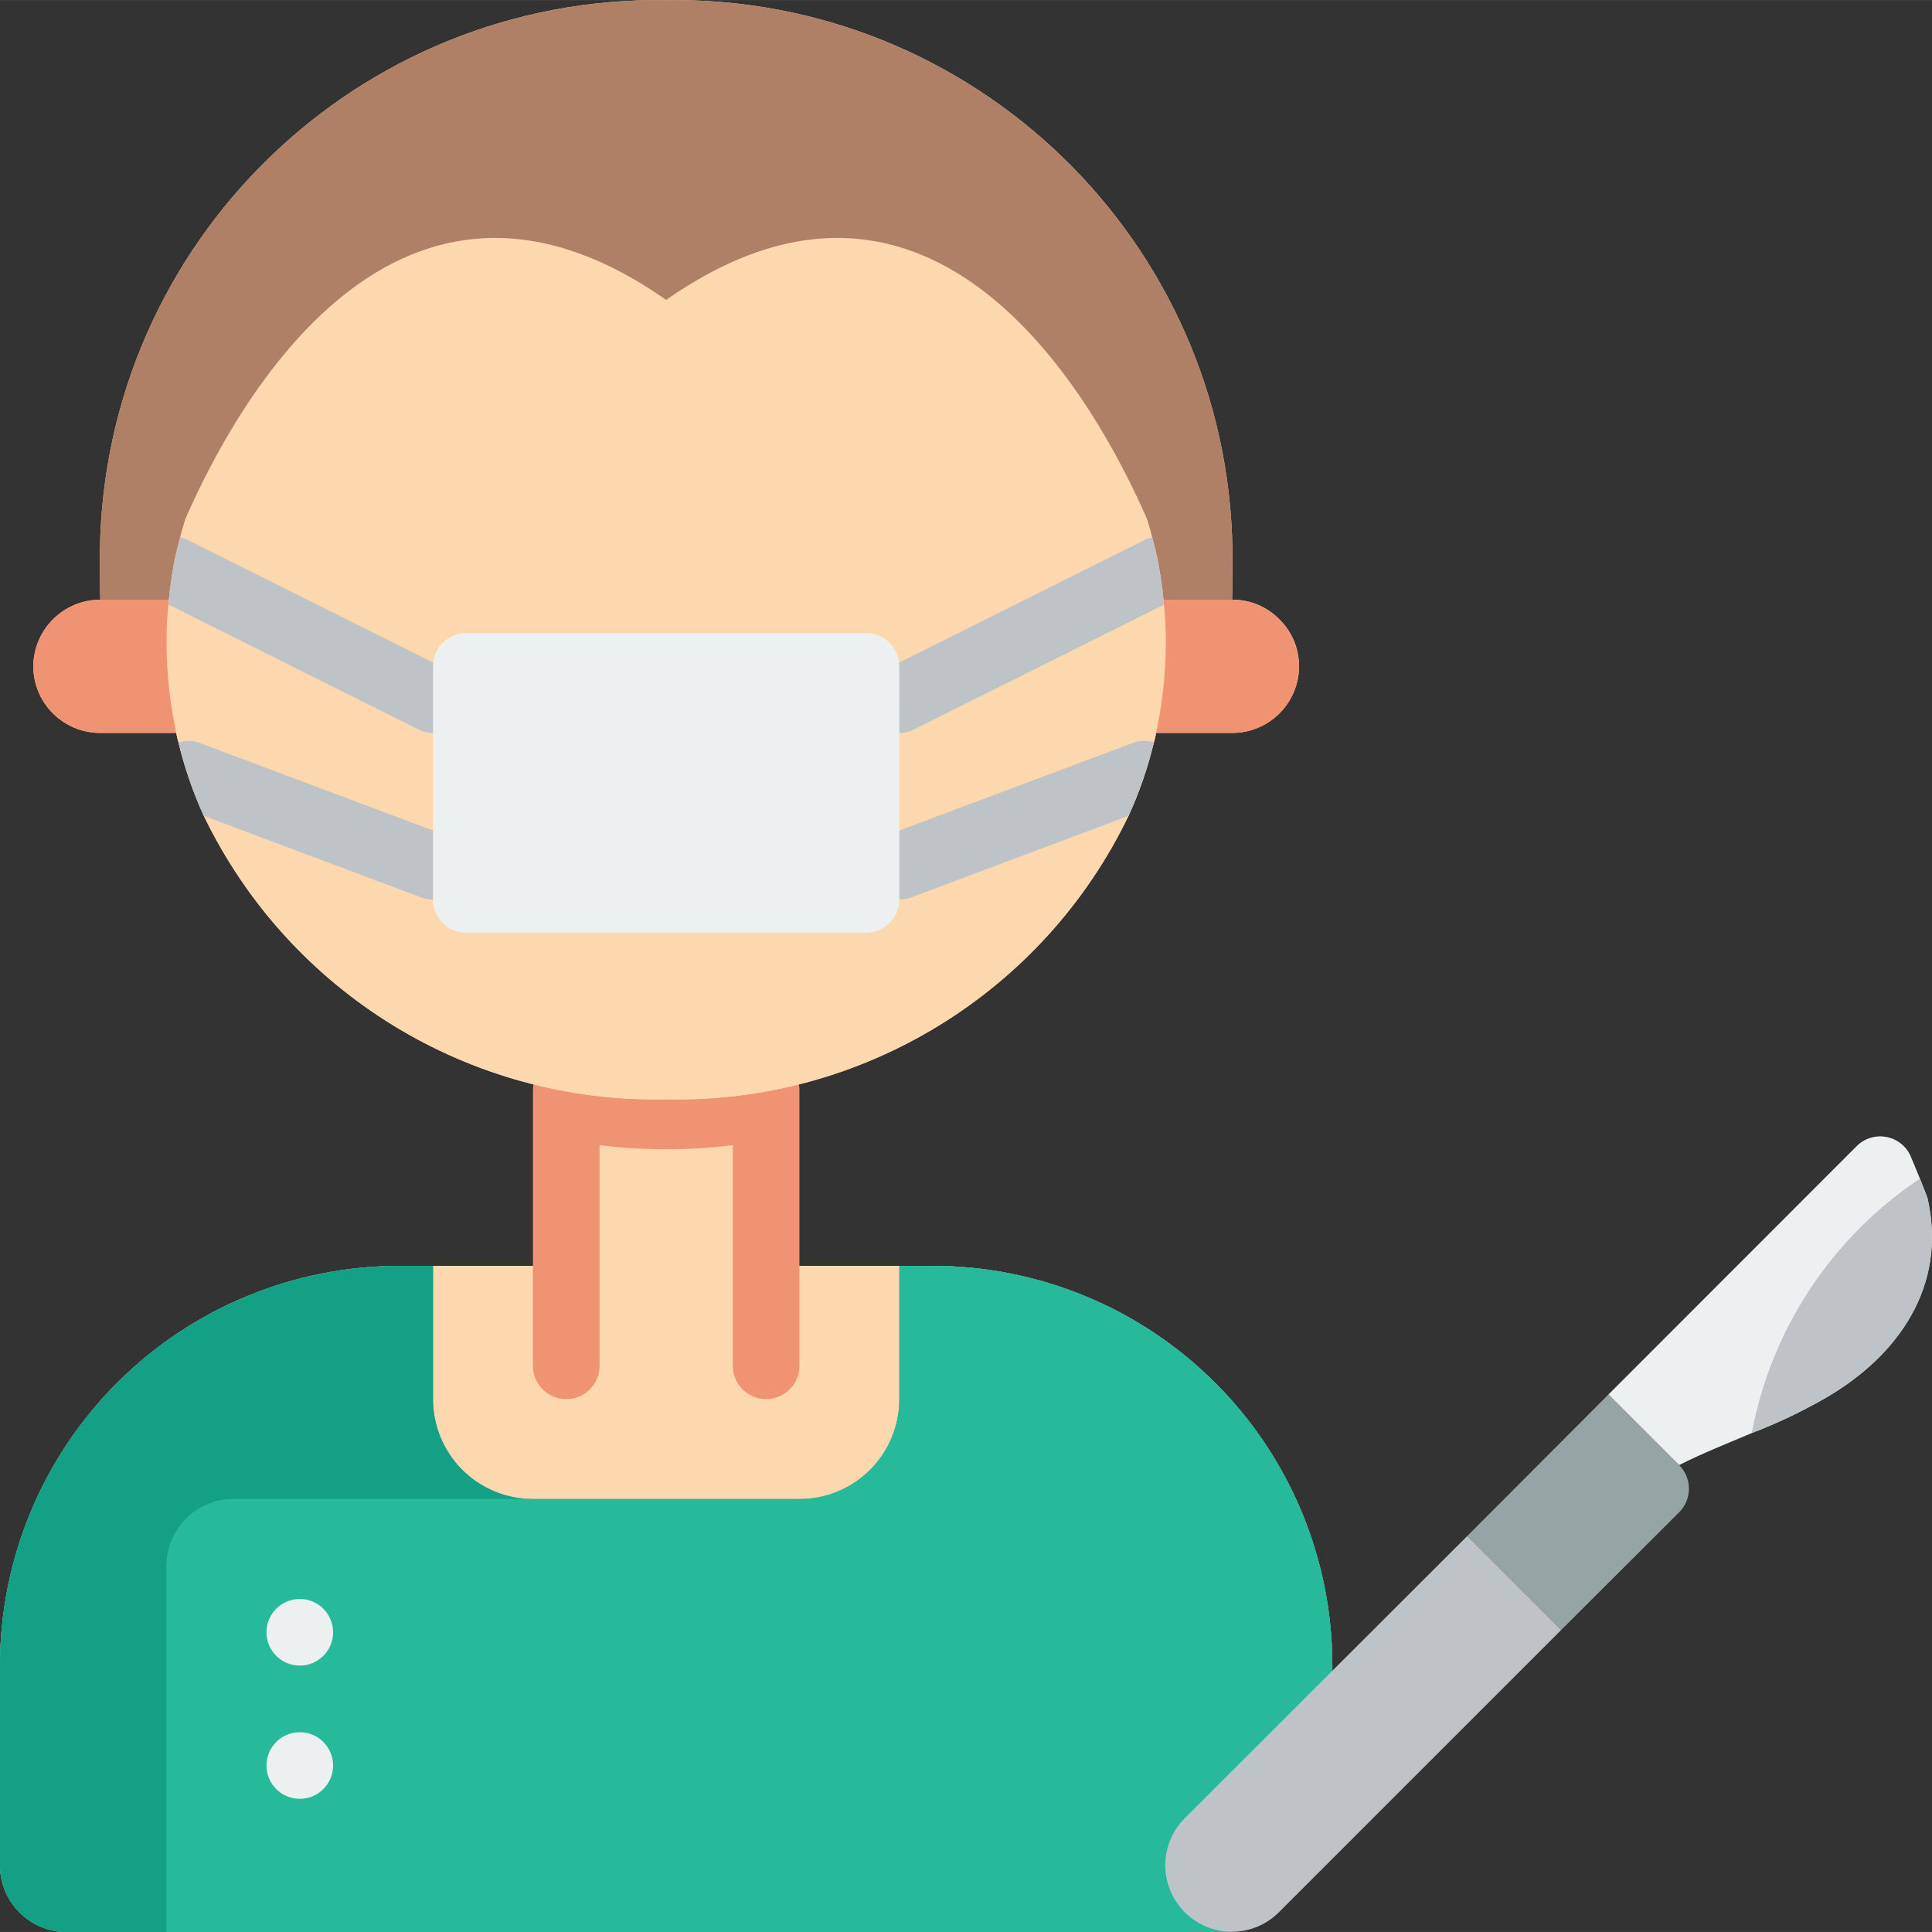 <?xml version="1.0" encoding="UTF-8"?> <svg xmlns="http://www.w3.org/2000/svg" height="512pt" viewBox="0 0 512.019 512" width="512pt"><rect x="0" y="0" width="512.019" height="512" fill="#333333" stroke="none"/><path d="m247.172 335.473h-141.242c-28.094-.008-55.043 11.152-74.91 31.02-19.871 19.867-31.027 46.816-31.02 74.914v52.965c.027 9.738 7.918 17.625 17.656 17.656h308.789l26.656-69.297v-1.324c.008-28.098-11.148-55.047-31.016-74.914-19.867-19.867-46.816-31.027-74.914-31.02zm0 0" fill="#fdd7ad"></path><path d="m238.344 335.473v35.312c.012 7.027-2.777 13.766-7.746 18.734s-11.711 7.758-18.734 7.746h-70.621c-7.027.012-13.77-2.777-18.738-7.746s-7.754-11.707-7.746-18.734v-35.312zm0 0" fill="#fdd7ad"></path><path d="m150.07 288.953h52.965v73.004h-52.965zm0 0" fill="#fdd7ad"></path><path d="m203.035 370.785c-4.875 0-8.828-3.953-8.828-8.828v-73.004c0-4.875 3.953-8.828 8.828-8.828s8.828 3.953 8.828 8.828v73.004c0 4.875-3.953 8.828-8.828 8.828zm0 0" fill="#f09372"></path><path d="m150.07 370.785c-4.875 0-8.828-3.953-8.828-8.828v-73.004c0-4.875 3.953-8.828 8.828-8.828s8.828 3.953 8.828 8.828v73.004c0 4.875-3.953 8.828-8.828 8.828zm0 0" fill="#f09372"></path><path d="m203.035 288.953v13.152c-17.504 3.297-35.465 3.297-52.965 0v-13.152zm0 0" fill="#f09372"></path><path d="m247.172 335.473h-8.828v35.312c.012 7.027-2.777 13.766-7.746 18.734s-11.711 7.758-18.734 7.746h-70.621c-7.027.012-13.77-2.777-18.738-7.746s-7.754-11.707-7.746-18.734v-35.312h-8.828c-28.094-.008-55.043 11.152-74.91 31.02-19.871 19.867-31.027 46.816-31.02 74.914v52.965c.027 9.738 7.918 17.625 17.656 17.656h308.789l26.656-69.297v-1.324c.008-28.098-11.148-55.047-31.016-74.914-19.867-19.867-46.816-31.027-74.914-31.02zm0 0" fill="#26b99a"></path><path d="m141.242 397.266h-79.449c-9.738.031-17.625 7.918-17.656 17.656v97.105h-26.48c-9.738-.031-17.629-7.918-17.656-17.656v-52.965c-.008-28.098 11.148-55.047 31.02-74.914 19.867-19.867 46.816-31.027 74.91-31.02h8.828v35.312c-.008 7.027 2.777 13.766 7.746 18.734s11.711 7.758 18.738 7.746zm0 0" fill="#14a085"></path><path d="m353.102 441.406v1.324l-26.656 69.297h-282.309v-97.105c.031-9.738 7.918-17.625 17.656-17.656h150.07c7.023.012 13.766-2.777 18.734-7.746s7.758-11.707 7.746-18.734v-35.312h8.828c28.098-.008 55.047 11.152 74.914 31.02 19.867 19.867 31.023 46.816 31.016 74.914zm0 0" fill="#26b99a"></path><path d="m339.066 164.129c-3.27-3.352-7.762-5.23-12.445-5.207h-.09c.09-1.5.09-11.828.09-13.242-1.242-81.652-68.418-146.852-150.07-145.652-81.652-1.199-148.828 64-150.066 145.652 0 1.414 0 11.742.086 13.242h-.086c-9.723.07-17.586 7.934-17.656 17.656.027 9.738 7.914 17.625 17.656 17.656h20.215c.152.863.359 1.719.617 2.559 1.609 6.672 3.855 13.176 6.707 19.422 22.605 46.875 70.496 76.238 122.527 75.121 52.031 1.117 99.926-28.246 122.527-75.121 2.852-6.246 5.098-12.75 6.711-19.422.258-.84.461-1.695.617-2.559h20.215c9.738-.031 17.625-7.918 17.656-17.656.023-4.684-1.855-9.176-5.211-12.449zm0 0" fill="#fdd7ad"></path><path d="m308.965 170.309c-.012 4.188-.246 8.375-.707 12.535-.441 3.887-1.059 7.594-1.852 11.391-.156.863-.359 1.719-.617 2.559-1.613 6.672-3.859 13.176-6.711 19.422-22.602 46.875-70.496 76.238-122.527 75.121-52.031 1.117-99.922-28.246-122.527-75.121-2.852-6.246-5.098-12.75-6.707-19.422-.258-.84-.465-1.695-.617-2.559-.797-3.797-1.414-7.504-1.855-11.391-.457-4.16-.691-8.348-.707-12.535-.004-3.359.172-6.719.531-10.062-.016-.441.016-.887.09-1.324.262-3.176.793-6.355 1.32-9.535.441-2.383 1.062-4.676 1.68-6.973.352-1.5.793-3 1.234-4.5v-.09c13.594-31.25 56.145-108.316 127.559-58.352 71.418-49.965 113.965 27.102 127.559 58.352v.09c.441 1.5.883 3 1.238 4.5.617 2.297 1.234 4.59 1.676 6.973.531 3.18 1.059 6.359 1.324 9.535.074.438.102.883.09 1.324.355 3.344.531 6.703.527 10.062zm0 0" fill="#fdd7ad"></path><path d="m46.699 194.234h-20.215c-9.742-.031-17.629-7.918-17.656-17.656.07-9.723 7.934-17.586 17.656-17.656h18.273c-.434 3.781-.641 7.582-.621 11.387.016 4.188.25 8.375.707 12.535.441 3.887 1.059 7.594 1.855 11.391zm0 0" fill="#f09372"></path><path d="m344.277 176.578c-.031 9.738-7.918 17.625-17.656 17.656h-20.215c.793-3.797 1.41-7.504 1.852-11.391.461-4.16.695-8.348.707-12.535.02-3.805-.188-7.605-.617-11.387h18.273c9.723.07 17.586 7.934 17.656 17.656zm0 0" fill="#f09372"></path><path d="m326.621 145.68c0 1.414 0 11.742-.09 13.242h-18.184c-.266-3.176-.793-6.355-1.324-9.535-.793-3.883-1.766-7.68-2.914-11.473v-.09c-13.594-31.25-56.141-108.316-127.559-58.352-71.414-49.965-113.965 27.102-127.559 58.352v.09c-1.148 3.793-2.117 7.59-2.914 11.473-.527 3.18-1.059 6.359-1.32 9.535h-18.188c-.086-1.5-.086-11.828-.086-13.242 1.238-81.652 68.414-146.852 150.066-145.652 81.652-1.199 148.828 64 150.07 145.652zm0 0" fill="#af8066"></path><g fill="#bdc3c7"><path d="m122.613 189.379c-1.465 2.996-4.52 4.883-7.855 4.855-1.383.012-2.75-.32-3.973-.973l-66.117-33.016c-.016-.441.016-.887.09-1.324.262-3.176.793-6.355 1.32-9.535.441-2.383 1.062-4.676 1.68-6.973.707.141 1.387.379 2.031.707l68.941 34.426c2.094 1.047 3.68 2.883 4.41 5.105s.539 4.645-.527 6.727zm0 0"></path><path d="m123.055 232.633c-1.316 3.441-4.613 5.719-8.297 5.738-1.051.004-2.098-.176-3.09-.531l-57.645-21.625c-2.852-6.246-5.098-12.75-6.707-19.422 1.805-.633 3.777-.602 5.562.086l64.969 24.367c4.566 1.723 6.895 6.805 5.207 11.387zm0 0"></path><path d="m308.438 160.246-66.121 33.016c-1.223.652-2.586.984-3.973.973-3.336.027-6.391-1.859-7.855-4.855-1.066-2.082-1.254-4.504-.523-6.727.727-2.223 2.316-4.059 4.406-5.105l68.945-34.426c.641-.328 1.324-.566 2.031-.707.617 2.297 1.234 4.59 1.676 6.973.531 3.18 1.059 6.359 1.324 9.535.074.438.102.883.09 1.324zm0 0"></path><path d="m305.789 196.793c-1.613 6.672-3.859 13.176-6.711 19.422l-57.645 21.625c-.992.355-2.035.535-3.09.531-4.281.012-7.957-3.051-8.719-7.27-.762-4.215 1.613-8.371 5.629-9.855l64.973-24.367c1.785-.688 3.754-.719 5.562-.086zm0 0"></path></g><path d="m88.277 432.578c0 4.875-3.953 8.828-8.828 8.828s-8.828-3.953-8.828-8.828 3.953-8.828 8.828-8.828 8.828 3.953 8.828 8.828zm0 0" fill="#ecf0f1"></path><path d="m88.277 467.887c0 4.875-3.953 8.828-8.828 8.828s-8.828-3.953-8.828-8.828 3.953-8.828 8.828-8.828 8.828 3.953 8.828 8.828zm0 0" fill="#ecf0f1"></path><path d="m445.008 400.773-31.258 31.188-24.895-24.895 37.43-37.52 18.73 18.734c1.656 1.656 2.59 3.906 2.586 6.246 0 2.344-.934 4.59-2.594 6.246zm0 0" fill="#95a5a5"></path><path d="m413.75 431.961-74.859 74.855c-6.883 6.848-18.004 6.84-24.883-.012-6.875-6.852-6.922-17.973-.098-24.883l74.945-74.855zm0 0" fill="#bdc3c7"></path><path d="m483.75 370.52c-6.254 3.582-12.777 6.684-19.508 9.27-6.445 2.734-12.977 5.297-19.242 8.473l-18.715-18.715s45.82-45.82 65.766-65.805c2.078-2.086 5.062-2.996 7.949-2.426 2.891.566 5.305 2.543 6.438 5.258.844 2.023 1.668 4.031 2.383 5.77 1.062 2.738 1.945 4.855 2.031 5.297 5.211 23.043-7.59 41.578-27.102 52.879zm0 0" fill="#ecf0f1"></path><path d="m123.586 167.75h105.93c4.879 0 8.828 3.953 8.828 8.828v61.793c0 4.875-3.949 8.828-8.828 8.828h-105.93c-4.875 0-8.828-3.953-8.828-8.828v-61.793c0-4.875 3.953-8.828 8.828-8.828zm0 0" fill="#ecf0f1"></path><path d="m483.75 370.52c-6.254 3.582-12.777 6.684-19.508 9.27 5.184-27.562 21.254-51.871 44.578-67.445 1.062 2.738 1.945 4.855 2.031 5.297 5.211 23.043-7.59 41.578-27.102 52.879zm0 0" fill="#bdc3c7"></path></svg> 